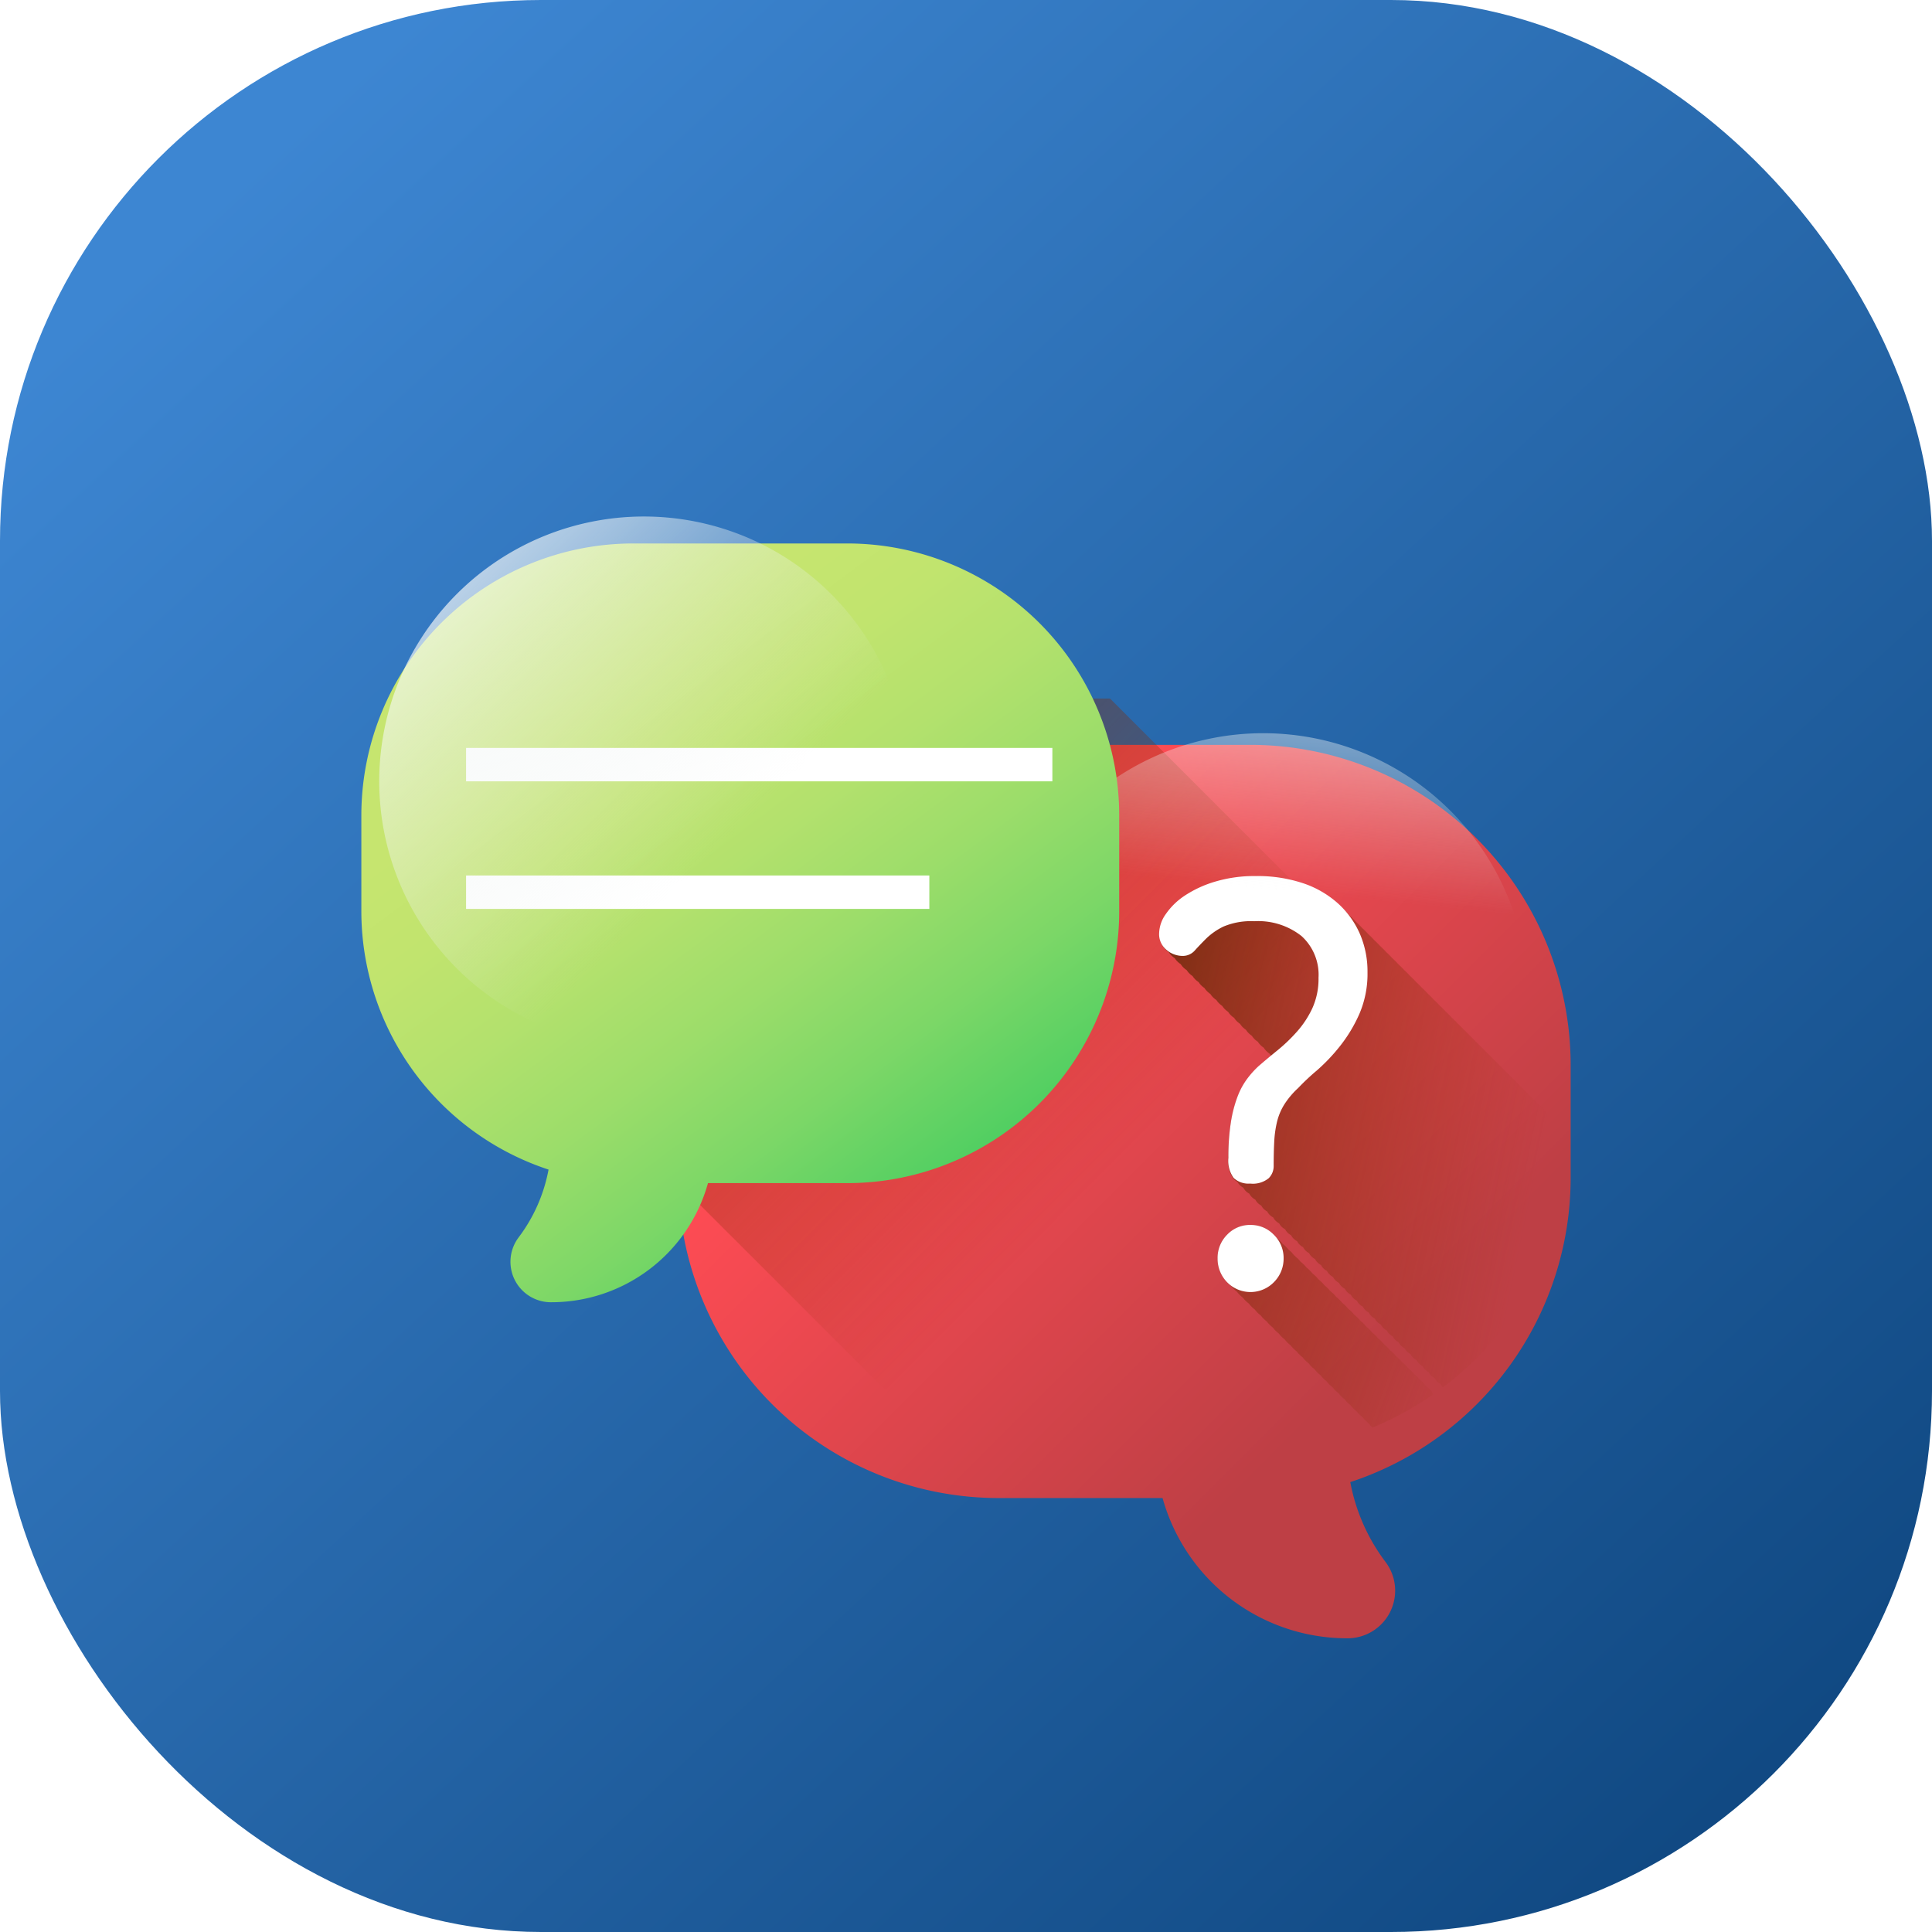 <svg xmlns="http://www.w3.org/2000/svg" xmlns:xlink="http://www.w3.org/1999/xlink" width="125" height="125" viewBox="0 0 125 125">
  <defs>
    <linearGradient id="linear-gradient" x1="0.116" y1="0.104" x2="1" y2="1.06" gradientUnits="objectBoundingBox">
      <stop offset="0" stop-color="#3d86d2"/>
      <stop offset="1" stop-color="#0a4077"/>
      <stop offset="1" stop-color="#123252"/>
    </linearGradient>
    <linearGradient id="linear-gradient-2" x1="0.293" y1="0.215" x2="0.773" y2="0.695" gradientUnits="objectBoundingBox">
      <stop offset="0" stop-color="#ff4c54"/>
      <stop offset="1" stop-color="#be3f45"/>
    </linearGradient>
    <filter id="Path_37585" x="34.883" y="39.198" width="75.74" height="75.802" filterUnits="userSpaceOnUse">
      <feOffset dy="3" input="SourceAlpha"/>
      <feGaussianBlur stdDeviation="3" result="blur"/>
      <feFlood flood-opacity="0.451"/>
      <feComposite operator="in" in2="blur"/>
      <feComposite in="SourceGraphic"/>
    </filter>
    <linearGradient id="linear-gradient-3" x1="0.493" y1="0.522" x2="-0.212" y2="-0.182" gradientUnits="objectBoundingBox">
      <stop offset="0" stop-color="#972e07" stop-opacity="0"/>
      <stop offset="1" stop-color="#582707"/>
    </linearGradient>
    <linearGradient id="linear-gradient-4" x1="1.176" y1="0.749" x2="-1.097" y2="-0.029" xlink:href="#linear-gradient-3"/>
    <linearGradient id="linear-gradient-5" x1="0.908" y1="0.607" x2="-0.283" y2="0.299" xlink:href="#linear-gradient-3"/>
    <linearGradient id="linear-gradient-6" x1="0.521" y1="0.297" x2="0.594" y2="-0.412" gradientUnits="objectBoundingBox">
      <stop offset="0.001" stop-color="#e7eeed" stop-opacity="0"/>
      <stop offset="0.773" stop-color="#f9fbfa" stop-opacity="0.773"/>
      <stop offset="1" stop-color="#fff"/>
    </linearGradient>
    <linearGradient id="linear-gradient-7" x1="0.305" y1="0.208" x2="0.838" y2="0.925" gradientUnits="objectBoundingBox">
      <stop offset="0" stop-color="#c6e56f"/>
      <stop offset="0.145" stop-color="#c1e46e"/>
      <stop offset="0.313" stop-color="#b3e16d"/>
      <stop offset="0.492" stop-color="#9cdd6a"/>
      <stop offset="0.679" stop-color="#7cd767"/>
      <stop offset="0.871" stop-color="#52cf62"/>
      <stop offset="1" stop-color="#32c95f"/>
    </linearGradient>
    <filter id="Path_37591" x="14.379" y="26.162" width="67.039" height="67.092" filterUnits="userSpaceOnUse">
      <feOffset dy="3" input="SourceAlpha"/>
      <feGaussianBlur stdDeviation="3" result="blur-2"/>
      <feFlood flood-opacity="0.451"/>
      <feComposite operator="in" in2="blur-2"/>
      <feComposite in="SourceGraphic"/>
    </filter>
    <linearGradient id="linear-gradient-8" x1="0.633" y1="0.638" x2="-0.075" y2="-0.095" xlink:href="#linear-gradient-6"/>
  </defs>
  <g id="Group_37711" data-name="Group 37711" transform="translate(20717 4832)">
    <rect id="Rectangle_11557" data-name="Rectangle 11557" width="125" height="125" rx="35" transform="translate(-20717 -4832)" fill="url(#linear-gradient)"/>
    <g id="Group_37686" data-name="Group 37686" transform="translate(-20693.621 -4799.838)">
      <g transform="matrix(1, 0, 0, 1, -23.38, -32.16)" filter="url(#Path_37585)">
        <path id="Path_37585-2" data-name="Path 37585" d="M154.9,85.3h16.284a20.728,20.728,0,0,1,20.728,20.727V113.3A20.737,20.737,0,0,1,177.654,133a12.322,12.322,0,0,0,2.291,5.18,3.082,3.082,0,0,1-2.434,4.925h-.067a12.389,12.389,0,0,1-11.935-9.074H154.9A20.728,20.728,0,0,1,134.176,113.3v-7.272A20.727,20.727,0,0,1,154.9,85.3Zm0,0" transform="translate(-90.29 -40.11)" fill="url(#linear-gradient-2)"/>
      </g>
      <path id="Path_37586" data-name="Path 37586" d="M134.176,106.032V113.3a20.838,20.838,0,0,0,.325,3.676l16.727,16.727a20.838,20.838,0,0,0,3.676.325h10.6a12.389,12.389,0,0,0,11.935,9.075h.067a3.082,3.082,0,0,0,2.434-4.925,12.321,12.321,0,0,1-2.291-5.18,20.743,20.743,0,0,0,14.188-17.964L162.11,85.3H154.9A20.727,20.727,0,0,0,134.176,106.032Zm0,0" transform="translate(-113.671 -72.268)" fill="url(#linear-gradient-3)"/>
      <path id="Path_37587" data-name="Path 37587" d="M376.5,319.108a20.721,20.721,0,0,1-3.932,2.15,1.734,1.734,0,0,1-.15-.147c-.045-.048-.085-.1-.125-.148a1.941,1.941,0,0,1-.261-.238,1.875,1.875,0,0,1-.125-.148,2.187,2.187,0,0,1-.263-.238c-.043-.048-.085-.1-.125-.148a2.114,2.114,0,0,1-.261-.238c-.045-.05-.085-.1-.125-.15a1.944,1.944,0,0,1-.261-.238c-.045-.048-.087-.1-.125-.148a2.179,2.179,0,0,1-.263-.238c-.043-.048-.085-.1-.125-.148a2.209,2.209,0,0,1-.261-.238c-.045-.048-.085-.1-.125-.148a2.046,2.046,0,0,1-.261-.239,1.9,1.9,0,0,1-.125-.148,2.117,2.117,0,0,1-.263-.238c-.043-.048-.085-.1-.123-.149a2.046,2.046,0,0,1-.263-.238c-.043-.048-.085-.1-.125-.148a2.084,2.084,0,0,1-.261-.239c-.045-.048-.085-.1-.125-.148a1.951,1.951,0,0,1-.261-.238,1.9,1.9,0,0,1-.125-.148,2.036,2.036,0,0,1-.263-.238c-.043-.048-.085-.1-.125-.148a2.091,2.091,0,0,1-.261-.239c-.045-.048-.085-.1-.125-.148a1.986,1.986,0,0,1-.261-.238c-.045-.048-.086-.1-.124-.148a2.224,2.224,0,0,1-.263-.238c-.043-.048-.085-.1-.125-.148a2.169,2.169,0,0,1-.261-.238c-.045-.05-.085-.1-.125-.15a1.942,1.942,0,0,1-.261-.238c-.045-.048-.087-.1-.125-.148a2.172,2.172,0,0,1-.263-.238c-.043-.048-.085-.1-.125-.148a2.124,2.124,0,0,1-.261-.238c-.045-.048-.085-.1-.125-.148a2.1,2.1,0,0,1-.261-.239c-.045-.048-.085-.1-.125-.148A2.069,2.069,0,0,1,364.3,313c-.043-.048-.085-.1-.125-.148a2.271,2.271,0,0,1-.261-.238c-.043-.048-.085-.1-.125-.148a2.047,2.047,0,0,1-.261-.24c-.045-.048-.085-.1-.125-.148a1.987,1.987,0,0,1-.261-.238,2.172,2.172,0,0,1-.6-1.519,2.131,2.131,0,0,1,.614-1.539,2.122,2.122,0,0,1,3.021,0,2.338,2.338,0,0,1,.18.2,2.666,2.666,0,0,1,.208.183,2.265,2.265,0,0,1,.178.2,2.39,2.39,0,0,1,.208.183,2.282,2.282,0,0,1,.18.2,2.4,2.4,0,0,1,.207.181,2.155,2.155,0,0,0,.387.388,2.1,2.1,0,0,1,.178.2,2.281,2.281,0,0,1,.208.183,2.591,2.591,0,0,1,.18.2,2.658,2.658,0,0,1,.207.183,2.194,2.194,0,0,1,.18.2,2.337,2.337,0,0,1,.208.183,2.25,2.25,0,0,1,.178.2,2.3,2.3,0,0,1,.208.183,2.6,2.6,0,0,1,.18.2c.07.057.14.116.207.183a2.68,2.68,0,0,1,.179.2,2.635,2.635,0,0,1,.207.181,2.371,2.371,0,0,1,.18.2,2.278,2.278,0,0,1,.208.183,2.383,2.383,0,0,1,.18.2,2.545,2.545,0,0,1,.206.183,2.317,2.317,0,0,1,.18.2,2.234,2.234,0,0,1,.207.181,2.193,2.193,0,0,1,.18.2,2.562,2.562,0,0,1,.208.183,2.269,2.269,0,0,1,.178.2,2.153,2.153,0,0,1,.387.388,2.4,2.4,0,0,1,.207.181,2.341,2.341,0,0,1,.18.2,2.435,2.435,0,0,1,.208.183,2.264,2.264,0,0,1,.178.2,2.3,2.3,0,0,1,.208.183,2.392,2.392,0,0,1,.18.2,2.642,2.642,0,0,1,.207.183,2.367,2.367,0,0,1,.18.2,2.333,2.333,0,0,1,.208.183,2.1,2.1,0,0,1,.178.2,2.293,2.293,0,0,1,.208.183,2.615,2.615,0,0,1,.18.2,2.677,2.677,0,0,1,.207.183,2.589,2.589,0,0,1,.18.2,2.291,2.291,0,0,1,.206.181,2.167,2.167,0,0,1,.18.2,2.288,2.288,0,0,1,.208.183,2.478,2.478,0,0,1,.18.2,2.664,2.664,0,0,1,.207.183,2.158,2.158,0,0,0,.386.386,2.258,2.258,0,0,1,.18.2C376.439,319.057,376.468,319.082,376.5,319.108Zm0,0" transform="translate(-307.142 -261.057)" fill="url(#linear-gradient-4)"/>
      <path id="Path_37588" data-name="Path 37588" d="M364.3,177.26a20.691,20.691,0,0,1-8.261,16.244.141.141,0,0,1-.022-.02.945.945,0,0,1-.141-.2,1.028,1.028,0,0,1-.245-.184.946.946,0,0,1-.141-.2.979.979,0,0,1-.245-.185.811.811,0,0,1-.141-.2,1.019,1.019,0,0,1-.247-.184.983.983,0,0,1-.141-.2,1.06,1.06,0,0,1-.245-.185.949.949,0,0,1-.141-.2,1,1,0,0,1-.244-.186.916.916,0,0,1-.141-.2.986.986,0,0,1-.247-.184.9.9,0,0,1-.14-.2,1,1,0,0,1-.246-.184.956.956,0,0,1-.141-.2,1,1,0,0,1-.245-.186.892.892,0,0,1-.141-.2.948.948,0,0,1-.245-.185.837.837,0,0,1-.141-.2,1.019,1.019,0,0,1-.247-.184.982.982,0,0,1-.141-.2,1.046,1.046,0,0,1-.245-.186.885.885,0,0,1-.141-.2.919.919,0,0,1-.244-.184.823.823,0,0,1-.141-.2,1.017,1.017,0,0,1-.247-.185.964.964,0,0,1-.141-.2,1.028,1.028,0,0,1-.244-.184.927.927,0,0,1-.141-.2.982.982,0,0,1-.245-.184.82.82,0,0,1-.141-.2,1,1,0,0,1-.246-.184.939.939,0,0,1-.141-.2,1.047,1.047,0,0,1-.245-.184.97.97,0,0,1-.141-.2,1.013,1.013,0,0,1-.245-.186.92.92,0,0,1-.142-.2.973.973,0,0,1-.246-.184.91.91,0,0,1-.14-.2,1.018,1.018,0,0,1-.247-.185.951.951,0,0,1-.141-.2,1,1,0,0,1-.244-.186.873.873,0,0,1-.141-.2.936.936,0,0,1-.245-.184.861.861,0,0,1-.141-.2,1.02,1.02,0,0,1-.246-.185.937.937,0,0,1-.141-.2,1,1,0,0,1-.245-.186.891.891,0,0,1-.142-.2.959.959,0,0,1-.245-.184.838.838,0,0,1-.141-.2,1.018,1.018,0,0,1-.246-.185.965.965,0,0,1-.141-.2,1.058,1.058,0,0,1-.245-.184.948.948,0,0,1-.141-.2.977.977,0,0,1-.244-.184.828.828,0,0,1-.141-.2,1.006,1.006,0,0,1-.247-.184.98.98,0,0,1-.141-.2,1.041,1.041,0,0,1-.244-.184.926.926,0,0,1-.142-.2,1,1,0,0,1-.245-.186.919.919,0,0,1-.141-.2.958.958,0,0,1-.246-.184.893.893,0,0,1-.14-.2,1.033,1.033,0,0,1-.246-.184.97.97,0,0,1-.141-.2,1.011,1.011,0,0,1-.245-.186.893.893,0,0,1-.141-.2.921.921,0,0,1-.244-.184,1.891,1.891,0,0,1-.344-1.3,14.353,14.353,0,0,1,.163-2.316,8.274,8.274,0,0,1,.434-1.663,4.8,4.8,0,0,1,.632-1.158,5.988,5.988,0,0,1,.723-.8c.258-.224.539-.46.84-.709a1.135,1.135,0,0,1-.116-.153c-.035-.025-.07-.05-.1-.077a1.16,1.16,0,0,1-.281-.311c-.035-.023-.07-.048-.1-.075a1.215,1.215,0,0,1-.283-.311c-.035-.023-.07-.048-.105-.077a1.246,1.246,0,0,1-.281-.309c-.035-.025-.069-.05-.1-.076a1.191,1.191,0,0,1-.281-.31c-.035-.024-.07-.05-.1-.076a1.2,1.2,0,0,1-.283-.311c-.035-.023-.07-.048-.1-.075a1.233,1.233,0,0,1-.282-.311c-.035-.025-.07-.05-.105-.077a1.18,1.18,0,0,1-.281-.309l-.1-.076a1.224,1.224,0,0,1-.283-.311c-.035-.024-.07-.048-.1-.075a1.213,1.213,0,0,1-.282-.311c-.035-.023-.07-.048-.105-.076a1.191,1.191,0,0,1-.281-.31c-.035-.025-.07-.05-.1-.076a1.236,1.236,0,0,1-.283-.311c-.033-.023-.068-.048-.1-.075a1.212,1.212,0,0,1-.282-.311,1.3,1.3,0,0,1-.105-.076,1.222,1.222,0,0,1-.281-.309l-.1-.076a1.192,1.192,0,0,1-.281-.31c-.035-.025-.07-.05-.105-.076a1.224,1.224,0,0,1-.282-.311c-.035-.023-.07-.048-.105-.076a1.258,1.258,0,0,1-.281-.31c-.035-.024-.069-.05-.1-.076a1.189,1.189,0,0,1-.281-.309l-.1-.076a1.311,1.311,0,0,1-.49-1.1,2.245,2.245,0,0,1,.435-1.231,4.483,4.483,0,0,1,1.23-1.193,7.29,7.29,0,0,1,1.953-.9,8.85,8.85,0,0,1,2.642-.362,9.27,9.27,0,0,1,3.074.47,6.448,6.448,0,0,1,2.261,1.321c.126.116.246.238.359.363l.029.023c.126.116.244.238.359.362a.244.244,0,0,0,.026.023c.127.118.245.239.359.364.008.008.018.015.027.023.126.116.246.238.359.363l.028.023c.127.116.245.238.359.363l.026.023c.127.116.245.239.359.364a.307.307,0,0,1,.027.023q.189.175.359.362l.026.023c.128.117.246.238.361.363l.026.023c.127.116.245.239.359.364a.316.316,0,0,1,.027.023c.127.116.247.238.359.363a.355.355,0,0,1,.027.023c.126.116.246.238.361.362l.027.024c.127.116.245.239.359.362l.026.025q.19.175.359.363c.008.008.018.015.027.023q.189.175.359.362l.029.023c.127.116.244.238.359.363l.026.023c.127.118.245.239.359.364.008.008.019.015.027.023.127.116.247.238.359.363l.028.023c.127.116.245.238.359.362a.315.315,0,0,0,.027.023c.126.118.244.239.359.364l.027.023c.127.117.246.238.359.363l.027.023c.128.116.246.238.361.363.008.008.019.016.027.023.127.116.245.239.359.364a.308.308,0,0,1,.027.023c.126.116.246.238.359.363l.026.023c.127.116.246.238.361.362a.249.249,0,0,0,.026.023c.127.116.245.238.359.363l.027.025c.126.116.246.238.359.362.008.008.018.016.027.023q.19.176.359.363l.028.023c.127.116.245.238.359.363.008.008.019.016.027.023.127.118.244.239.359.364l.026.023q.19.175.359.362l.028.024c.127.116.245.238.359.362a.312.312,0,0,0,.027.023c.126.116.244.239.359.365l.026.023q.19.175.359.362a.345.345,0,0,1,.027.023c.128.116.246.238.361.363l.026.023c.127.116.245.239.359.364a.234.234,0,0,1,.026.023c.127.116.247.238.359.363a.348.348,0,0,1,.027.023c.127.116.246.238.361.362a.259.259,0,0,0,.026.024c.127.116.245.238.359.362l.027.025A4.657,4.657,0,0,1,364.3,177.26Zm0,0" transform="translate(-286.059 -135.906)" fill="url(#linear-gradient-5)"/>
      <path id="Path_37589" data-name="Path 37589" d="M351.173,166.656a6.558,6.558,0,0,1-.525,2.695,9.51,9.51,0,0,1-1.266,2.1,11.776,11.776,0,0,1-1.5,1.574,14.706,14.706,0,0,0-1.193,1.122,5.364,5.364,0,0,0-.9,1.067,3.808,3.808,0,0,0-.47,1.121,7.029,7.029,0,0,0-.181,1.3q-.037.706-.036,1.574a1.1,1.1,0,0,1-.325.778,1.621,1.621,0,0,1-1.194.344,1.411,1.411,0,0,1-1.067-.362,1.893,1.893,0,0,1-.343-1.3,14.35,14.35,0,0,1,.162-2.315,8.293,8.293,0,0,1,.435-1.664,4.756,4.756,0,0,1,.633-1.158,5.961,5.961,0,0,1,.723-.8q.543-.47,1.212-1.013a10.827,10.827,0,0,0,1.266-1.212,6.258,6.258,0,0,0,1-1.519,4.607,4.607,0,0,0,.4-1.972,3.381,3.381,0,0,0-1.1-2.7,4.511,4.511,0,0,0-3.057-.959,4.577,4.577,0,0,0-1.99.344,4.268,4.268,0,0,0-1.121.778q-.434.434-.742.778a1.038,1.038,0,0,1-.814.344,1.609,1.609,0,0,1-1-.38,1.313,1.313,0,0,1-.488-1.1,2.24,2.24,0,0,1,.434-1.23,4.478,4.478,0,0,1,1.23-1.194,7.333,7.333,0,0,1,1.953-.9,8.851,8.851,0,0,1,2.641-.362,9.275,9.275,0,0,1,3.075.47,6.449,6.449,0,0,1,2.261,1.32,5.768,5.768,0,0,1,1.411,1.99A6.137,6.137,0,0,1,351.173,166.656Zm-7.561,16.352a2.051,2.051,0,0,1,1.5.633,2.1,2.1,0,0,1,.633,1.537,2.145,2.145,0,0,1-.615,1.52,2.121,2.121,0,0,1-3.057,0,2.181,2.181,0,0,1-.6-1.52,2.124,2.124,0,0,1,.615-1.537A2.034,2.034,0,0,1,343.612,183.007Zm0,0" transform="translate(-286.075 -135.916)" fill="#fff"/>
      <path id="Path_37590" data-name="Path 37590" d="M304.014,117.189a17.126,17.126,0,1,0-17.126,17.118A17.122,17.122,0,0,0,304.014,117.189Zm0,0" transform="translate(-228.537 -84.778)" fill="url(#linear-gradient-6)"/>
      <g transform="matrix(1, 0, 0, 1, -23.38, -32.16)" filter="url(#Path_37591)">
        <path id="Path_37591-2" data-name="Path 37591" d="M31.434,0H17.6A17.6,17.6,0,0,0,0,17.6V23.78A17.611,17.611,0,0,0,12.112,40.51a10.469,10.469,0,0,1-1.945,4.4,2.618,2.618,0,0,0,2.067,4.183h.057a10.522,10.522,0,0,0,10.136-7.707h9.007a17.6,17.6,0,0,0,17.6-17.6V17.6A17.6,17.6,0,0,0,31.434,0Zm0,0" transform="translate(23.38 32.16)" fill="url(#linear-gradient-7)"/>
      </g>
      <path id="Path_37592" data-name="Path 37592" d="M44.336,106.191H82.269v2.162H44.336Zm0,0" transform="translate(-37.56 -89.963)" fill="#fff"/>
      <path id="Path_37593" data-name="Path 37593" d="M44.336,160.207H74.309v2.162H44.336Zm0,0" transform="translate(-37.56 -135.724)" fill="#fff"/>
      <path id="Path_37594" data-name="Path 37594" d="M41.822,25.442A17.126,17.126,0,1,0,24.7,42.56,17.122,17.122,0,0,0,41.822,25.442Zm0,0" transform="translate(-6.413 -7.052)" fill="url(#linear-gradient-8)"/>
    </g>
  </g>
</svg>
